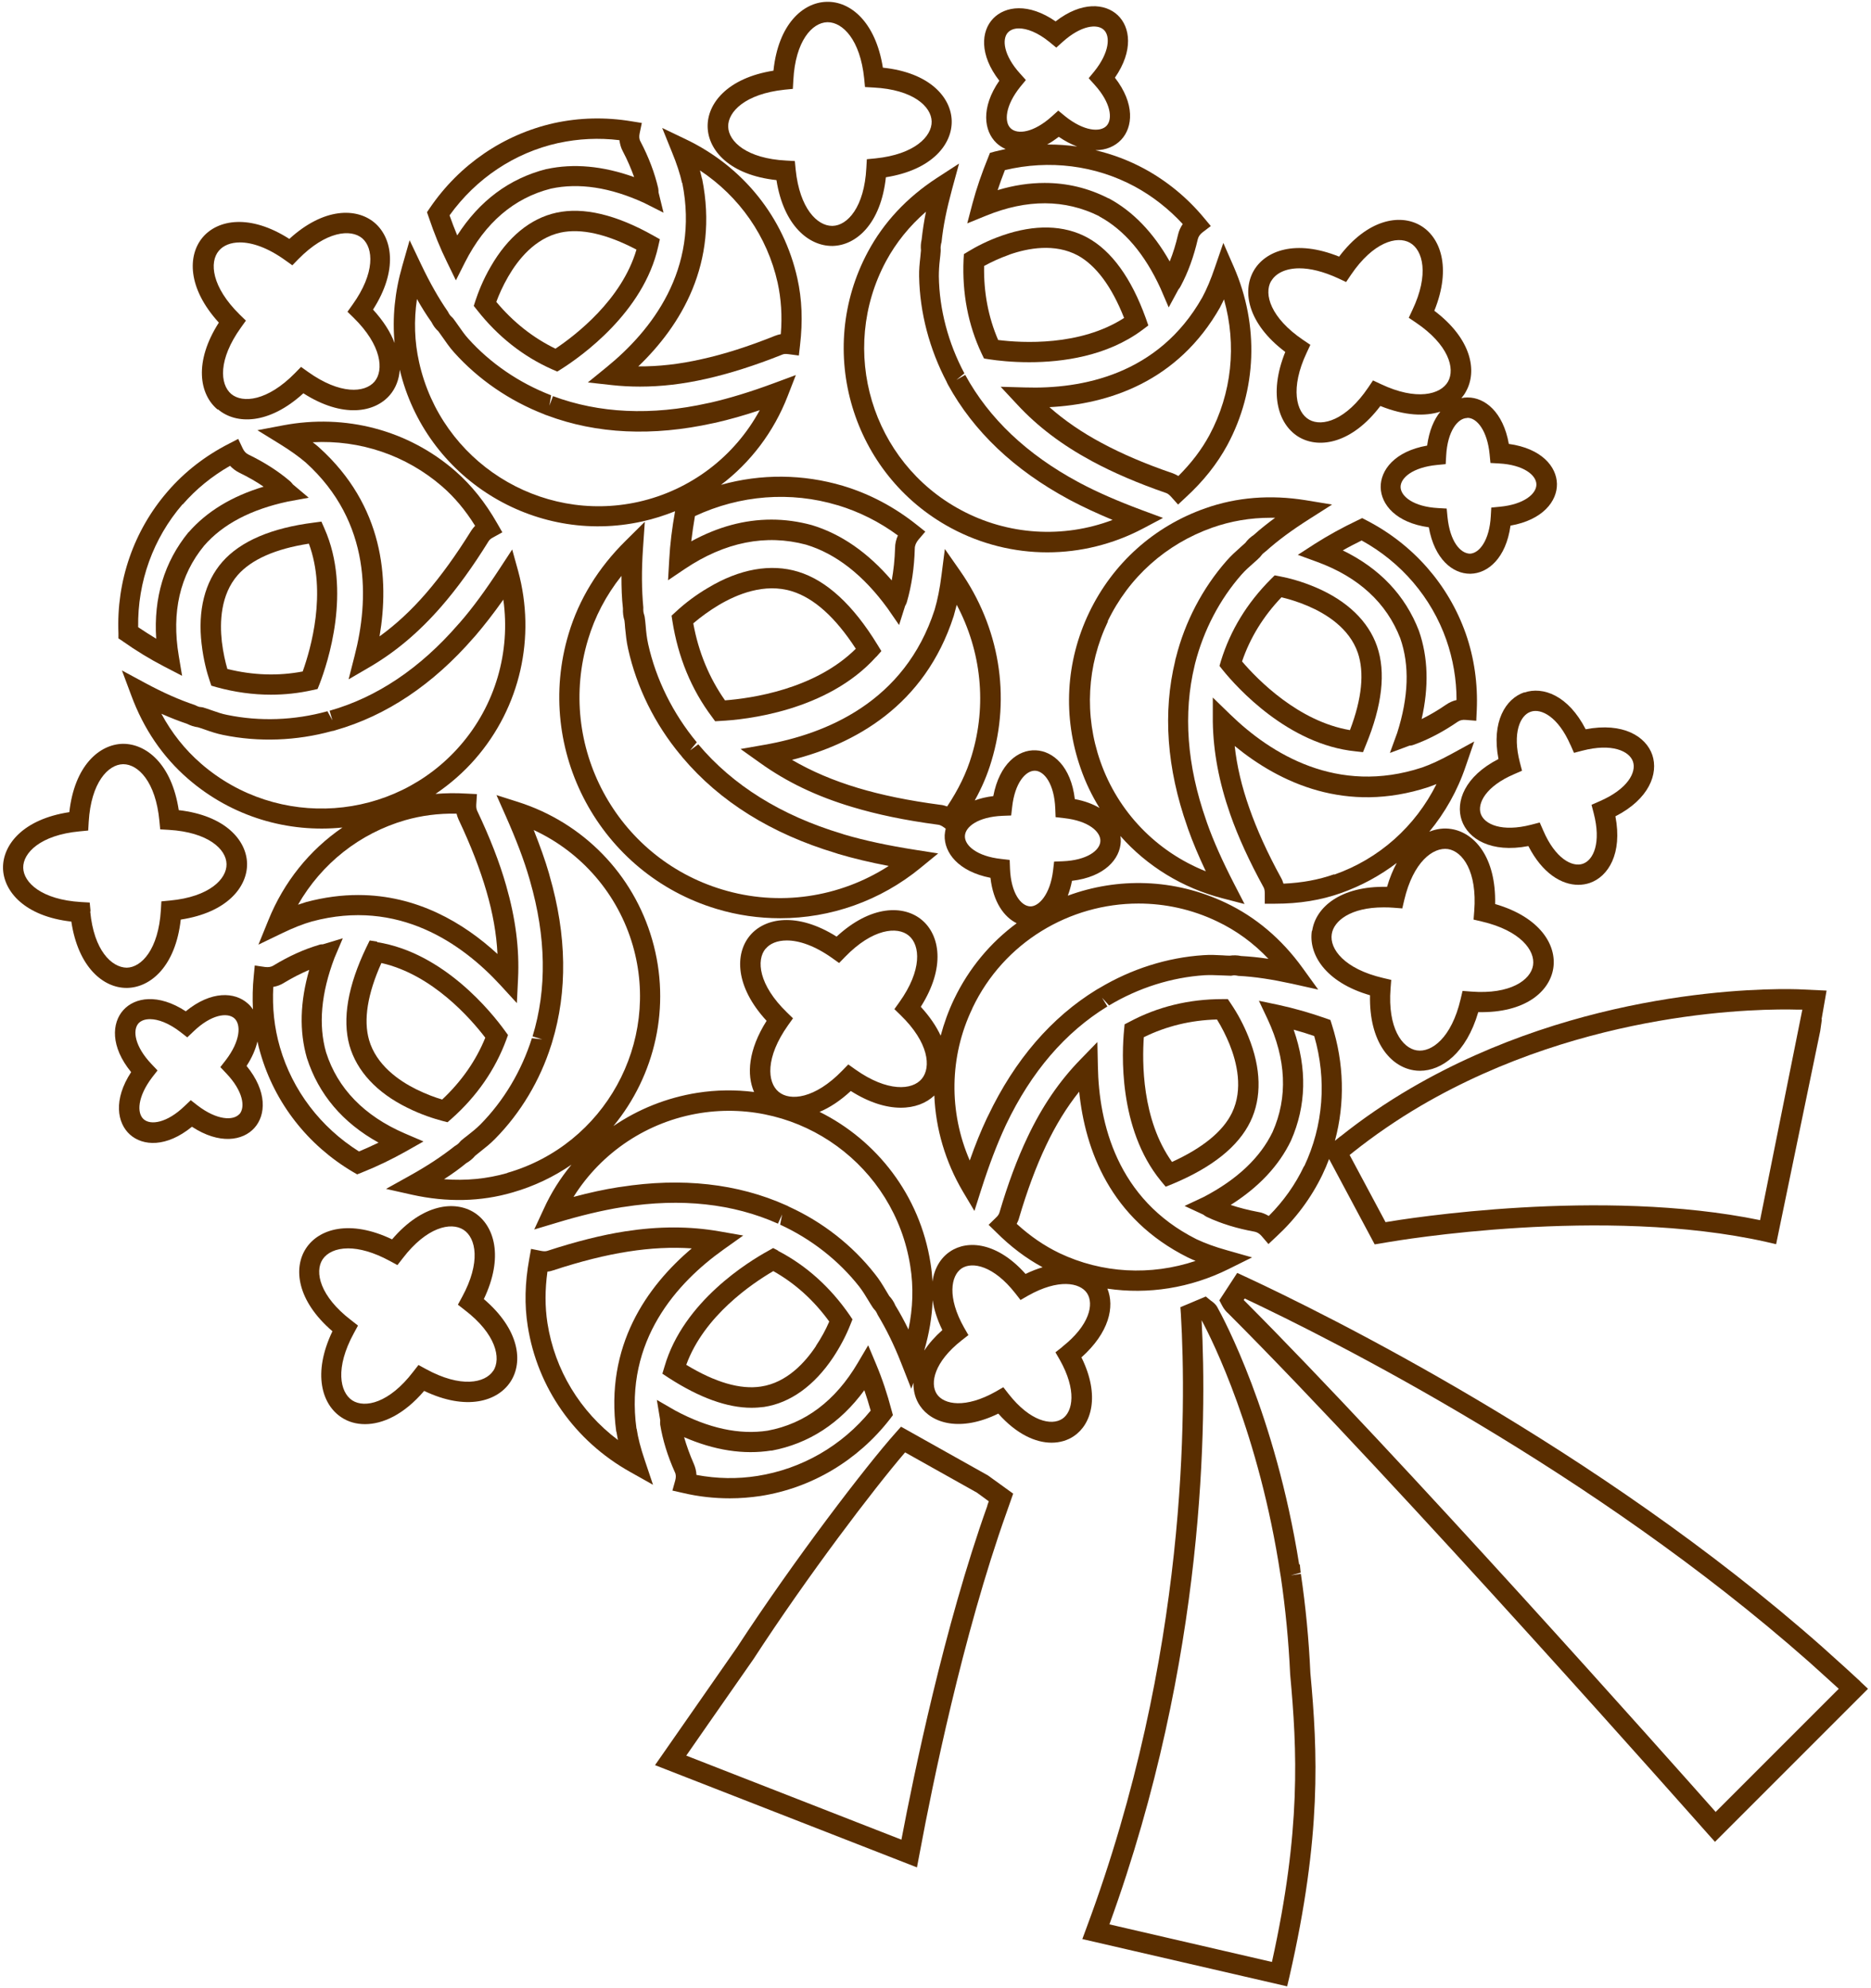 <?xml version="1.0" encoding="UTF-8"?><svg id="_レイヤー_1" xmlns="http://www.w3.org/2000/svg" viewBox="0 0 112 119"><defs><style>.cls-1{fill:#5a2e00;}</style></defs><path class="cls-1" d="M76.94,21.06c-1.05,2.6-.36,4.43.85,5.12,1.22.69,3.15.35,4.84-1.88,1.46.59,2.68.63,3.59.34-.38.47-.67,1.14-.79,2.03-1.94.34-2.8,1.47-2.78,2.5.02,1.03.92,2.12,2.88,2.39.34,1.92,1.44,2.78,2.46,2.78.01,0,.02,0,.04,0,1.03-.02,2.12-.92,2.39-2.88,1.94-.34,2.8-1.47,2.78-2.5-.02-1.03-.92-2.12-2.88-2.39-.34-1.92-1.44-2.78-2.46-2.78-.01,0-.02,0-.04,0-.11,0-.22.01-.34.04.1-.12.2-.25.27-.39.69-1.22.35-3.15-1.89-4.84,1.05-2.6.36-4.43-.86-5.12-1.22-.69-3.15-.35-4.84,1.88-2.6-1.05-4.43-.36-5.12.86-.69,1.22-.35,3.15,1.89,4.84ZM87.84,25.01h.01c.55,0,1.18.75,1.32,2.18l.05.52.52.03c1.45.08,2.22.69,2.23,1.25.01.56-.73,1.2-2.18,1.34l-.52.05-.03.52c-.08,1.45-.69,2.22-1.25,2.24-.58-.02-1.19-.73-1.34-2.18l-.05-.52-.52-.03c-1.45-.08-2.22-.69-2.24-1.25-.01-.56.73-1.19,2.18-1.33l.52-.05.03-.52c.08-1.45.69-2.23,1.25-2.24ZM76.1,16.82c.25-.44.83-.76,1.68-.76.64,0,1.42.18,2.33.6l.47.22.29-.43c1.32-1.95,2.75-2.36,3.53-1.92.78.44,1.16,1.89.15,4.02l-.22.47.43.29c1.95,1.32,2.36,2.75,1.92,3.53-.44.78-1.89,1.16-4.02.15l-.47-.22-.29.43c-1.32,1.95-2.75,2.36-3.53,1.92-.78-.44-1.15-1.89-.15-4.01l.22-.47-.43-.29c-1.95-1.32-2.37-2.75-1.92-3.53Z"/><path class="cls-1" d="M80.23,68.02l-.32.26c.61-2.25.55-4.65-.18-6.94l-.09-.29-.28-.1c-.94-.33-1.89-.6-2.81-.8l-1.19-.25.52,1.1c1.12,2.4,1.22,4.68.3,6.75-.74,1.54-2.13,2.85-4.12,3.89l-1.15.54,1.12.52s.13.1.22.14c.85.4,1.8.69,2.85.88.15.03.29.11.42.26l.41.48.46-.43c1.17-1.08,2.1-2.33,2.77-3.72.15-.31.28-.62.4-.94l2.73,5.11.78-.13c.52-.09,12.93-2.2,22.65-.02l.6.14,2.64-12.76.1-.7h-.02s.3-1.72.3-1.72l-1.72-.08c-2.07-.06-12.94-.04-23.16,5.92-1.49.87-2.91,1.84-4.22,2.89ZM78.06,69.8c-.52,1.1-1.23,2.1-2.11,2.98-.2-.12-.42-.21-.64-.24-.58-.11-1.13-.25-1.64-.42,1.68-1.06,2.89-2.35,3.61-3.85.92-2.09.97-4.32.16-6.64.41.11.82.24,1.23.38.76,2.61.55,5.37-.6,7.8ZM107.61,60.43h.28s-2.53,12.6-2.53,12.6c-9.52-1.96-21.2-.09-22.42.12l-2.15-4.02.2-.16c1.27-1.01,2.64-1.95,4.07-2.79,9.93-5.8,20.5-5.81,22.55-5.75Z"/><path class="cls-1" d="M111.36,100.64c-.6-.56-1.18-1.08-1.76-1.6l-.51-.46c-13.51-11.95-29.86-19.99-34.55-22.17l-.48-.22-1.07,1.64.17.32c.11.21.25.37.36.46,10.19,10.19,28.52,30.94,28.71,31.15l.43.48,9.16-9.16-.46-.43ZM102.71,108.46c-2.82-3.18-18.86-21.23-28.26-30.65l.06-.09c5.2,2.45,20.81,10.29,33.78,21.75l.5.45c.42.38.85.77,1.28,1.16l-7.36,7.36Z"/><path class="cls-1" d="M61.35,23.19l-1.45-.04.99,1.06c1.22,1.32,2.69,2.43,4.49,3.4,1.26.68,2.75,1.32,4.43,1.9.09.03.18.1.3.23l.41.46.45-.42c1.08-.99,1.89-2.02,2.5-3.14,1.77-3.29,1.91-7.17.39-10.66l-.63-1.44-.51,1.48c-.24.71-.49,1.3-.75,1.78-2.62,4.64-7.23,5.5-10.62,5.39ZM73.04,18.38c.08-.15.15-.3.23-.46.77,2.73.47,5.62-.87,8.12-.47.87-1.08,1.67-1.86,2.45-.1-.06-.21-.11-.33-.16-1.62-.55-3.04-1.16-4.25-1.81-1.2-.64-2.23-1.35-3.14-2.15,3.5-.18,7.68-1.49,10.23-6Z"/><path class="cls-1" d="M78.53,55.72c-.21,1.38.79,3.07,3.48,3.85-.06,2.8,1.23,4.27,2.62,4.49.12.02.24.03.37.03,1.3,0,2.77-1.05,3.49-3.51,2.81.06,4.27-1.23,4.49-2.62s-.79-3.07-3.48-3.85c.06-2.8-1.23-4.27-2.62-4.49-.42-.07-.87-.02-1.32.16.94-1.14,1.69-2.46,2.18-3.92l.51-1.48-1.37.75c-.66.36-1.24.63-1.76.81-5.06,1.66-9.04-.81-11.48-3.18l-1.04-1.01v1.45c.03,1.8.37,3.61,1.04,5.53.47,1.35,1.15,2.83,2,4.38.05.09.07.2.07.36v.62s.61,0,.61,0c1.46,0,2.75-.21,3.96-.64,1.21-.43,2.33-1.04,3.33-1.8-.22.41-.42.88-.58,1.43-2.81-.06-4.27,1.24-4.48,2.62ZM79.86,52.33c-.93.33-1.93.51-3.03.56-.04-.12-.08-.24-.14-.34-.82-1.49-1.46-2.91-1.91-4.2-.45-1.28-.74-2.5-.87-3.7,2.71,2.22,6.68,4.07,11.6,2.46.16-.06.31-.12.48-.18-1.27,2.54-3.44,4.48-6.12,5.42ZM83.94,54.38l.12-.51c.54-2.29,1.73-3.18,2.62-3.05.88.14,1.75,1.35,1.57,3.7l-.04.52.51.12c2.29.54,3.19,1.73,3.05,2.62-.14.88-1.36,1.75-3.7,1.57l-.52-.04-.12.51c-.54,2.29-1.73,3.19-2.62,3.05-.88-.14-1.75-1.35-1.57-3.7l.04-.52-.51-.12c-2.29-.54-3.19-1.73-3.05-2.62.12-.8,1.14-1.6,3.09-1.6.19,0,.39,0,.6.02l.52.04Z"/><path class="cls-1" d="M64.73,81.25c1.67-1.49,2-3.04,1.56-4.12,2.43.36,4.95-.03,7.25-1.17l1.41-.7-1.51-.43c-.72-.2-1.31-.42-1.82-.66-4.76-2.39-5.84-6.95-5.9-10.35l-.03-1.45-1.01,1.04c-1.26,1.29-2.3,2.81-3.17,4.65-.62,1.3-1.18,2.81-1.68,4.51-.03.1-.09.2-.21.31l-.44.43.44.43c.89.89,1.81,1.58,2.79,2.11-.33.1-.67.23-1.02.4-1.68-1.89-3.46-2.06-4.52-1.34-.54.36-.94.98-1.05,1.8-.02-.38-.06-.75-.12-1.12-.64-4.06-3.22-7.34-6.64-9.04.6-.25,1.23-.66,1.87-1.25,2.21,1.4,4.04,1.18,5,.27.08,1.99.66,3.97,1.71,5.75l.69,1.16.41-1.29c.47-1.47.94-2.7,1.43-3.76l.06-.13c1.5-3.14,3.53-5.51,6.06-7.06l-.32-.52.42.46c1.77-1.06,3.74-1.68,5.72-1.81.33-.02.66,0,1,.01.17,0,.34.02.52.02h.07s.07-.01.07-.01c.08-.02.17-.02.36.02,1,.05,2.01.21,3.21.47l1.57.35-.94-1.3c-1.25-1.73-2.8-3.04-4.59-3.89-3.09-1.47-6.48-1.53-9.46-.43.1-.27.19-.57.25-.89,1.96-.23,2.88-1.31,2.92-2.34,0-.11,0-.22-.02-.34,1.59,1.8,3.71,3.11,6.12,3.73l1.31.34-.62-1.2c-.71-1.38-1.25-2.59-1.63-3.67l-.05-.15c-1.15-3.28-1.38-6.39-.69-9.25l.03-.13c.51-1.99,1.47-3.83,2.78-5.32.22-.25.47-.47.73-.7.13-.11.25-.22.37-.34l.09-.11c.05-.07.11-.13.27-.25.74-.66,1.54-1.25,2.61-1.93l1.35-.86-1.58-.26c-2.11-.34-4.13-.18-6,.48-3.08,1.08-5.55,3.3-6.96,6.24-1.41,2.94-1.59,6.25-.51,9.33.29.84.67,1.63,1.13,2.37-.39-.23-.88-.42-1.48-.53-.23-1.96-1.31-2.88-2.34-2.92-1.05-.05-2.17.8-2.54,2.74-.42.05-.79.14-1.11.26.43-.77.76-1.55,1-2.36,1.17-3.87.48-8.02-1.89-11.4l-.9-1.29-.2,1.56c-.1.81-.24,1.49-.41,2.07-1.79,5.54-6.53,7.45-10.19,8.09l-1.43.25,1.18.84c1.59,1.14,3.39,2,5.5,2.63,1.49.45,3.17.8,5.13,1.06.12.01.24.07.39.18l.08.06c-.03.13-.05.26-.06.39-.04,1.03.8,2.17,2.74,2.55.17,1.47.82,2.35,1.57,2.72-1.56,1.15-2.86,2.69-3.75,4.55-.34.71-.6,1.44-.8,2.18-.26-.56-.65-1.14-1.19-1.73,1.5-2.37,1.14-4.3.06-5.2-1.08-.9-3.04-.9-5.1,1-2.37-1.49-4.3-1.13-5.19-.06-.9,1.08-.9,3.04,1,5.1-1.1,1.74-1.2,3.23-.75,4.26-1.11-.14-2.25-.13-3.4.05-1.83.29-3.54.98-5.02,1.99,2.48-3.01,3.48-7.15,2.32-11.16-1.13-3.92-4.13-7-8.03-8.24l-1.29-.41.55,1.24c.63,1.42,1.1,2.65,1.42,3.76l.04.14c.96,3.34,1.02,6.46.15,9.3l.58.18-.62-.07c-.62,1.96-1.68,3.74-3.08,5.16-.24.24-.5.45-.77.66-.13.1-.26.2-.39.31l-.1.11c-.05.06-.11.12-.28.22-.77.61-1.63,1.18-2.71,1.78l-1.4.78,1.56.35c2.08.46,4.11.42,6.02-.14,1.29-.37,2.47-.94,3.52-1.66-.66.8-1.22,1.68-1.66,2.65l-.57,1.23,1.3-.39c1.48-.45,2.76-.75,3.91-.94l.15-.02c3.44-.54,6.54-.2,9.23,1l.25-.55-.12.61c1.87.86,3.5,2.14,4.73,3.7h0c.21.27.38.55.56.85.09.14.17.29.27.43l.09.11c.06.06.11.13.19.31.51.85.97,1.77,1.42,2.92l.59,1.5.13-.36c-.01.53.13,1,.39,1.38.71,1.06,2.42,1.58,4.69.47,1.1,1.24,2.24,1.74,3.19,1.74.5,0,.96-.14,1.33-.39,1.06-.71,1.58-2.42.47-4.69ZM66.3,37.2c1.27-2.65,3.5-4.64,6.27-5.62h0c1.11-.39,2.27-.59,3.49-.59.09,0,.18,0,.27,0-.42.31-.86.65-1.28,1.03-.2.13-.37.29-.5.47-.1.09-.2.18-.3.27-.28.25-.56.5-.83.81-1.43,1.63-2.49,3.64-3.03,5.8-.02.07-.04.12-.04.17-.75,3.09-.51,6.44.72,9.93l.05.15c.28.79.63,1.62,1.06,2.53-2.94-1.17-5.25-3.54-6.31-6.57-.97-2.77-.81-5.75.46-8.4ZM56.7,48.27c-.14-.05-.28-.09-.42-.1-1.89-.25-3.5-.58-4.93-1.01-1.46-.44-2.76-.99-3.94-1.68,3.71-.94,7.94-3.21,9.68-8.61.06-.21.12-.44.18-.67,1.48,2.79,1.81,6,.9,9.01-.31,1.05-.8,2.05-1.48,3.07ZM60.46,51.99l-.02-.52-.52-.06c-1.45-.16-2.18-.81-2.16-1.37.02-.56.8-1.15,2.25-1.21l.52-.02.06-.52c.16-1.43.8-2.16,1.35-2.16,0,0,.01,0,.02,0,.56.02,1.15.8,1.21,2.26l.02.52.52.06c1.45.16,2.18.81,2.16,1.37-.02.56-.8,1.15-2.25,1.21l-.52.02-.06.52c-.17,1.45-.86,2.18-1.37,2.16-.56-.02-1.15-.8-1.21-2.25ZM58.21,60.34c1.88-3.95,5.83-6.26,9.94-6.26,1.58,0,3.19.34,4.71,1.07,1.14.54,2.17,1.29,3.07,2.24-.58-.09-1.12-.14-1.64-.17-.23-.05-.46-.05-.68-.02-.14,0-.28-.01-.42-.02-.37-.02-.75-.04-1.15-.01-2.17.14-4.33.83-6.23,1.97-.06.03-.1.06-.16.09-2.71,1.66-4.9,4.2-6.5,7.55l-.07.14c-.36.76-.7,1.6-1.03,2.54-1.26-2.9-1.23-6.22.16-9.11ZM45.83,56.79c.25-.31.69-.5,1.27-.5.72,0,1.65.3,2.71,1.05l.42.3.36-.37c1.64-1.69,3.13-1.84,3.81-1.27.69.57.81,2.06-.56,3.98l-.3.42.37.36c1.69,1.64,1.84,3.12,1.27,3.81-.57.69-2.06.8-3.98-.56l-.42-.3-.36.37c-1.64,1.69-3.13,1.84-3.81,1.27-.69-.57-.8-2.06.56-3.98l.3-.42-.37-.36c-1.69-1.64-1.84-3.13-1.27-3.81ZM30.37,70.21c-1.22.35-2.48.47-3.79.37.5-.32.94-.64,1.33-.96.21-.12.39-.27.53-.44.1-.08.21-.17.31-.25.29-.23.6-.47.89-.77,1.53-1.55,2.69-3.5,3.35-5.59.02-.06.04-.11.06-.19.93-3.05.88-6.4-.15-9.96l-.04-.15c-.23-.8-.54-1.65-.91-2.59,2.87,1.33,5.04,3.84,5.93,6.91h0c1.68,5.82-1.69,11.93-7.51,13.61ZM54.39,79.59c-.26-.53-.52-1.01-.79-1.45-.09-.22-.22-.41-.37-.57-.07-.12-.14-.23-.21-.35-.19-.32-.39-.65-.65-.97-1.34-1.71-3.13-3.11-5.13-4.02-.07-.04-.13-.07-.18-.09-2.9-1.3-6.24-1.67-9.9-1.1l-.15.02c-.83.13-1.71.32-2.68.58,1.68-2.68,4.44-4.52,7.6-5.02,5.99-.94,11.62,3.17,12.56,9.16.2,1.25.16,2.52-.11,3.8ZM60.86,73.25c.06-.11.11-.22.14-.34.48-1.63,1.02-3.09,1.61-4.33.58-1.23,1.24-2.3,1.99-3.24.36,3.49,1.86,7.6,6.5,9.92.15.07.3.14.47.21-2.69.9-5.6.75-8.16-.47-.89-.43-1.73-1-2.54-1.74ZM55.33,80.82c.29-1,.46-2,.5-3,.08.54.26,1.14.58,1.79-.45.4-.81.81-1.07,1.21ZM63.59,80.62l-.41.32.26.45c1.02,1.81.79,3.1.15,3.53-.65.43-1.93.15-3.21-1.48l-.32-.41-.45.26c-1.81,1.02-3.1.79-3.53.15-.43-.65-.15-1.93,1.48-3.21l.41-.32-.26-.45c-1.02-1.81-.79-3.1-.15-3.54.65-.43,1.93-.15,3.21,1.48l.32.41.45-.26c1.81-1.02,3.1-.79,3.53-.15.43.65.15,1.93-1.48,3.21Z"/><path class="cls-1" d="M83.19,45.07l1.18-.44c.05,0,.15-.01.25-.05.87-.31,1.75-.77,2.64-1.38.13-.09.29-.13.48-.11l.63.05.03-.63c.07-1.58-.15-3.13-.66-4.59h0c-1.03-2.92-3.14-5.33-5.93-6.77l-.27-.14-.27.13c-.92.44-1.76.9-2.56,1.41l-1.02.66,1.15.42c2.49.91,4.16,2.46,4.98,4.57.57,1.62.5,3.52-.18,5.66l-.44,1.21ZM80.37,32.95c.36-.21.74-.4,1.14-.6,2.38,1.31,4.18,3.42,5.07,5.95.4,1.15.61,2.36.61,3.6-.23.05-.44.15-.63.28-.49.34-.98.62-1.46.86.44-1.93.39-3.7-.16-5.28-.82-2.13-2.36-3.75-4.57-4.82Z"/><path class="cls-1" d="M74.85,67.13c.69-1.43.65-3.19-.12-5.08-.28-.7-.63-1.36-1.05-1.98l-.18-.27h-.32c-2.02,0-3.89.46-5.57,1.36l-.29.15-.03.32c-.13,1.33-.37,5.91,2.2,9.05l.29.35.42-.17c2.37-.99,3.93-2.24,4.65-3.73ZM70.16,69.55c-1.82-2.54-1.79-6.02-1.69-7.47,1.34-.66,2.81-1.02,4.38-1.06.29.47.54.97.75,1.48.44,1.09.83,2.69.15,4.1-.54,1.12-1.76,2.11-3.6,2.95Z"/><path class="cls-1" d="M7.33,38.37c.82.58,1.66,1.09,2.49,1.52l1.08.56-.2-1.2c-.44-2.61.07-4.83,1.52-6.59,1.12-1.29,2.81-2.17,5.01-2.64l1.25-.23-.95-.8s-.09-.12-.16-.18c-.7-.6-1.54-1.14-2.51-1.61-.14-.07-.25-.19-.33-.36l-.27-.57-.56.29c-1.41.72-2.65,1.68-3.66,2.85-2.03,2.34-3.08,5.36-2.95,8.5v.3s.26.17.26.17ZM10.94,30.19c.8-.92,1.75-1.69,2.83-2.31.16.17.35.31.55.41.53.26,1.03.54,1.46.84-1.9.57-3.41,1.49-4.49,2.73h-.01c-1.45,1.78-2.09,3.92-1.93,6.37-.36-.22-.72-.45-1.08-.69-.04-2.72.9-5.32,2.66-7.36Z"/><path class="cls-1" d="M91.24,41.44c-1.11.38-1.97,1.75-1.54,3.99-2.03,1.04-2.58,2.56-2.2,3.67.38,1.11,1.75,1.97,3.99,1.54.84,1.64,1.99,2.32,2.99,2.32.24,0,.47-.04.68-.11,1.11-.38,1.97-1.75,1.54-3.99,2.03-1.04,2.58-2.56,2.21-3.67-.38-1.11-1.75-1.97-3.99-1.54-1.04-2.03-2.56-2.58-3.67-2.2ZM94.01,44.58l.21.48.5-.13c1.77-.46,2.81.02,3.03.65.22.64-.31,1.65-2,2.38l-.48.21.13.5c.46,1.77-.01,2.81-.65,3.03-.63.22-1.65-.31-2.37-1.99l-.21-.48-.5.13c-1.77.46-2.81-.02-3.03-.65-.22-.63.31-1.65,1.99-2.37l.48-.21-.13-.5c-.46-1.77.02-2.82.65-3.03.63-.22,1.65.31,2.38,1.99Z"/><path class="cls-1" d="M77.87,94.2l-.6.09.59-.16-.05-.49h-.04c-1.43-8.99-4.54-14.75-4.9-15.4-.11-.2-.27-.31-.41-.41l-.28-.23-1.52.64.03.43c.33,5.59.44,20.37-5.66,36.74l-.24.65,12.26,2.83.14-.59c1.93-8.43,1.69-13.42,1.25-18.17-.09-1.99-.28-3.98-.57-5.94ZM76.14,117.43l-9.73-2.25c5.79-15.93,5.83-30.27,5.52-36.16.65,1.21,3.44,6.79,4.72,15.24l.02.11c.28,1.91.47,3.87.56,5.84.42,4.56.66,9.32-1.09,17.22Z"/><path class="cls-1" d="M76.31,34.43l-.23.23c-1.43,1.43-2.43,3.07-2.99,4.89l-.09.31.2.25c.84,1.04,3.91,4.45,7.94,4.86l.45.05.17-.42c.98-2.37,1.21-4.36.67-5.92-.52-1.5-1.79-2.72-3.66-3.52-.87-.37-1.65-.57-2.14-.66l-.32-.06ZM78.29,36.27c1.08.46,2.48,1.32,2.99,2.8.4,1.18.25,2.74-.47,4.63-3.08-.52-5.52-3.01-6.46-4.11.48-1.41,1.27-2.7,2.36-3.84.42.1.97.26,1.58.52Z"/><path class="cls-1" d="M52.46,39.31l.3-.34-.24-.39c-1.45-2.37-3.04-3.84-4.74-4.36-1.64-.5-3.51-.17-5.39.96-.7.41-1.36.9-1.95,1.45l-.24.22.05.32c.34,2.16,1.13,4.09,2.37,5.74l.19.26.32-.02c1.45-.07,6.39-.57,9.32-3.84ZM43.4,41.92c-.95-1.35-1.59-2.9-1.9-4.61.47-.4.97-.76,1.5-1.08h0c1.1-.66,2.77-1.35,4.41-.84,1.32.41,2.6,1.56,3.82,3.44-2.46,2.44-6.28,2.97-7.84,3.09Z"/><path class="cls-1" d="M15.41,62.33c.05.24.11.47.18.71.86,2.98,2.83,5.5,5.53,7.1l.26.15.28-.11c.95-.38,1.81-.8,2.63-1.26l1.06-.6-1.12-.48c-2.43-1.05-4.02-2.69-4.71-4.85-.47-1.64-.3-3.54.5-5.65l.5-1.18-1.19.36c-.06,0-.16,0-.25.04-.88.26-1.79.67-2.71,1.23-.14.09-.3.11-.49.09l-.63-.09-.06.63c-.07.67-.08,1.34-.05,2-.09-.14-.19-.26-.31-.36-.77-.69-2.18-.78-3.71.47-1.65-1.08-3.05-.84-3.74-.07-.69.77-.78,2.18.47,3.71-1.08,1.65-.84,3.05-.07,3.74.77.69,2.18.78,3.71-.47,1.65,1.08,3.05.84,3.74.07.69-.77.78-2.18-.47-3.71.34-.52.54-1.01.65-1.46ZM16.36,59.07c.23-.04.45-.12.65-.25.51-.31,1.01-.56,1.5-.77-.55,1.91-.6,3.67-.14,5.27.7,2.18,2.14,3.88,4.29,5.07-.38.18-.76.36-1.17.53-2.3-1.45-3.98-3.65-4.73-6.23-.34-1.17-.47-2.39-.4-3.63ZM14.33,66.68c-.37.41-1.35.37-2.5-.51l-.41-.32-.38.36c-1.05,1.01-2.03,1.15-2.44.78-.42-.37-.37-1.35.51-2.51l.32-.41-.36-.38c-1-1.05-1.15-2.02-.78-2.44.15-.16.38-.25.69-.25.48,0,1.12.23,1.82.77l.41.32.38-.36c1.05-1.01,2.02-1.15,2.44-.78.41.37.37,1.35-.52,2.51l-.32.41.36.38c1,1.05,1.15,2.02.78,2.44Z"/><path class="cls-1" d="M28.96,77.76c1.21-2.53.63-4.4-.55-5.17-1.17-.76-3.12-.54-4.94,1.59-2.53-1.21-4.4-.63-5.16.55-.76,1.17-.54,3.12,1.59,4.95-1.21,2.53-.63,4.4.55,5.16.39.26.87.4,1.4.4,1.06,0,2.33-.57,3.54-1.99,2.53,1.21,4.4.63,5.17-.55s.54-3.12-1.59-4.94ZM29.53,82.04c-.49.75-1.95,1.04-4.02-.09l-.46-.25-.32.41c-1.43,1.87-2.89,2.19-3.64,1.71-.75-.49-1.04-1.95.09-4.02l.25-.46-.41-.32c-1.87-1.43-2.2-2.89-1.71-3.64.26-.39.78-.66,1.53-.66.67,0,1.51.22,2.49.75l.46.25.32-.41c1.43-1.87,2.89-2.19,3.64-1.7.75.49,1.04,1.95-.09,4.02l-.25.46.41.32c1.87,1.43,2.19,2.89,1.71,3.64Z"/><path class="cls-1" d="M28.46,45.41c2.68-3.08,3.63-7.27,2.56-11.22l-.36-1.3-.74,1.13c-.85,1.3-1.63,2.37-2.39,3.24l-.1.11c-2.28,2.63-4.87,4.37-7.7,5.17l.17.58-.3-.55c-1.98.55-4.06.62-6,.22-.32-.06-.62-.17-.94-.28-.17-.06-.34-.12-.51-.17l-.13-.02c-.09,0-.17-.03-.35-.12-.93-.31-1.88-.73-2.96-1.31l-1.41-.76.56,1.5c.74,2,1.88,3.67,3.39,4.98,2.65,2.3,6.01,3.25,9.25,2.92-1.96,1.34-3.51,3.25-4.44,5.56l-.59,1.45,1.41-.68c.68-.33,1.27-.56,1.8-.71,5.16-1.38,8.98,1.32,11.28,3.82l.98,1.07.07-1.45c.09-1.8-.15-3.63-.71-5.58-.39-1.38-.98-2.89-1.74-4.49-.04-.09-.06-.21-.05-.37l.04-.62-.62-.03c-.65-.04-1.27-.03-1.86.02.87-.59,1.68-1.29,2.4-2.12ZM27.33,48.7c.03.12.07.24.12.35.73,1.54,1.29,2.99,1.67,4.3h0c.38,1.3.6,2.54.66,3.75-2.02-1.86-4.82-3.53-8.34-3.53-.98,0-2.02.13-3.11.42-.16.05-.32.1-.49.16,1.41-2.46,3.69-4.27,6.42-5.06.95-.27,1.96-.41,3.06-.39ZM12.03,45.7c-.96-.83-1.75-1.83-2.37-2.98.54.24,1.05.44,1.53.6.22.11.43.18.66.21.14.04.28.09.42.14.34.12.69.24,1.09.32,2.13.44,4.4.35,6.5-.23.09-.01.16-.03.21-.05,3.06-.87,5.85-2.74,8.28-5.54l.1-.11c.54-.63,1.1-1.35,1.68-2.17.44,3.13-.48,6.32-2.58,8.73-3.97,4.57-10.93,5.06-15.51,1.09Z"/><path class="cls-1" d="M38.59,31.24l-1.14,1.13c-1.64,1.62-2.79,3.49-3.41,5.56h0c-2.1,6.98,1.87,14.37,8.85,16.47,1.25.38,2.54.56,3.81.56,3.02,0,6-1.04,8.41-3.02l1.05-.86-1.34-.21c-1.66-.26-3.06-.56-4.28-.92l-.15-.05c-3.63-1.09-6.52-2.89-8.59-5.35l-.49.36.4-.48c-1.43-1.73-2.44-3.76-2.91-5.88-.08-.36-.12-.72-.15-1.11-.02-.18-.03-.35-.06-.53l-.04-.15c-.03-.09-.05-.19-.04-.4-.1-1.08-.11-2.2-.02-3.53l.11-1.6ZM40.72,45.16c.04.06.08.1.14.18,2.23,2.64,5.31,4.56,9.17,5.72l.15.05c.91.27,1.91.51,3.02.72-2.95,1.9-6.58,2.44-9.97,1.41-6.34-1.91-9.94-8.62-8.03-14.96h0c.41-1.37,1.08-2.65,2-3.81,0,.7.02,1.34.09,1.95-.01.26.02.5.09.72.02.15.03.29.04.44.04.4.08.82.18,1.26.51,2.3,1.6,4.5,3.12,6.33Z"/><path class="cls-1" d="M12.07,38.55c.11.96.32,1.72.48,2.19l.1.3.31.09c1.09.3,2.18.45,3.26.45.83,0,1.66-.09,2.47-.27l.32-.07.12-.3c.48-1.25,1.94-5.6.29-9.31l-.18-.41-.45.06c-2.54.32-4.39,1.11-5.48,2.35-1.05,1.2-1.48,2.9-1.24,4.93ZM18.49,32.54c1.08,2.93.12,6.28-.37,7.65-1.47.28-2.98.23-4.51-.15-.12-.41-.25-.97-.33-1.63h0c-.13-1.17-.08-2.81.95-3.99.83-.94,2.26-1.57,4.26-1.88Z"/><path class="cls-1" d="M13.06,24.51c1.07.9,3.03.92,5.1-.97,2.36,1.51,4.29,1.16,5.19.09.33-.39.54-.91.58-1.5,1.54,6.46,8.02,10.53,14.52,9.08.68-.15,1.33-.36,1.96-.61-.18,1.01-.3,1.96-.35,2.91l-.07,1.22,1.01-.68c2.4-1.61,4.85-2.09,7.25-1.45,1.79.54,3.43,1.82,4.88,3.81l.69,1,.36-1.14c.03-.05.08-.14.11-.25.28-.97.44-2.04.47-3.19,0-.18.08-.36.22-.53l.41-.48-.49-.39c-1.35-1.08-2.84-1.87-4.44-2.35-2.39-.71-4.91-.73-7.3-.06,1.77-1.34,3.16-3.17,3.99-5.31l.49-1.26-1.27.47c-1.45.54-2.71.92-3.84,1.18l-.15.03c-3.4.76-6.51.61-9.28-.42l-.21.57.1-.62c-1.92-.74-3.64-1.92-4.96-3.39-.22-.24-.4-.51-.6-.79-.1-.14-.2-.29-.31-.43l-.1-.1c-.06-.05-.12-.12-.21-.3-.56-.81-1.07-1.71-1.6-2.82l-.69-1.45-.44,1.54c-.45,1.56-.6,3.1-.46,4.61-.24-.64-.66-1.31-1.29-2,1.51-2.36,1.16-4.29.09-5.2-1.07-.9-3.03-.92-5.1.97-2.36-1.51-4.29-1.16-5.19-.09-.9,1.07-.92,3.03.97,5.1-1.51,2.36-1.16,4.29-.09,5.19ZM50.15,30.24c1.28.39,2.49.99,3.6,1.81-.11.24-.17.5-.17.75-.02.68-.09,1.34-.2,1.94-1.43-1.67-3.03-2.78-4.78-3.31-.81-.22-1.61-.33-2.42-.33-1.61,0-3.21.43-4.8,1.3.06-.49.13-1,.22-1.51,2.7-1.26,5.72-1.5,8.54-.65ZM24.95,17.88c.29.52.58.98.88,1.4.11.22.24.4.41.55.08.12.17.23.25.35.21.3.42.61.69.91,1.45,1.62,3.32,2.9,5.38,3.7.06.03.11.05.18.07,2.98,1.12,6.33,1.27,9.95.47l.15-.03c.82-.19,1.69-.43,2.64-.75-1.51,2.78-4.14,4.79-7.27,5.49h0c-5.91,1.31-11.8-2.43-13.12-8.35-.28-1.24-.32-2.51-.13-3.8ZM13.11,15c.25-.3.69-.49,1.25-.49.72,0,1.65.3,2.72,1.07l.42.3.36-.37c1.65-1.68,3.14-1.82,3.82-1.25.68.58.79,2.07-.58,3.98l-.3.42.37.36c1.68,1.65,1.82,3.14,1.25,3.82-.58.68-2.06.79-3.98-.58l-.42-.3-.36.37c-1.65,1.68-3.14,1.82-3.82,1.25-.68-.58-.79-2.06.58-3.97l.3-.42-.37-.36c-1.68-1.65-1.83-3.14-1.25-3.82Z"/><path class="cls-1" d="M7.62,59.13c1.4-.03,2.89-1.3,3.2-4.09,2.77-.42,3.99-1.95,3.97-3.35-.03-1.4-1.31-2.88-4.09-3.2-.42-2.77-1.95-3.98-3.35-3.97-1.4.03-2.89,1.3-3.2,4.09-2.77.42-3.99,1.95-3.97,3.35.03,1.4,1.31,2.89,4.09,3.2.41,2.74,1.92,3.97,3.3,3.97.01,0,.03,0,.04,0ZM5.42,54.54l-.05-.52-.52-.03c-2.35-.14-3.44-1.16-3.46-2.05-.02-.89,1.03-1.96,3.37-2.18l.52-.05.03-.52c.14-2.35,1.16-3.43,2.05-3.45,0,0,.01,0,.02,0,.89,0,1.94,1.05,2.16,3.38l.05.52.52.03c2.35.14,3.44,1.16,3.45,2.05.02.89-1.03,1.96-3.38,2.18l-.52.05-.03.52c-.14,2.35-1.16,3.44-2.05,3.45-.9-.02-1.96-1.03-2.18-3.37Z"/><path class="cls-1" d="M20.87,40.66l1.25-.73c1.56-.91,2.96-2.09,4.3-3.63.94-1.08,1.89-2.39,2.83-3.91.05-.08.14-.16.28-.23l.54-.3-.31-.54c-.72-1.26-1.54-2.28-2.51-3.13-2.82-2.45-6.57-3.44-10.31-2.73l-1.53.29,1.33.82c.65.4,1.16.77,1.57,1.12,3.95,3.58,3.77,8.26,2.92,11.55l-.36,1.41ZM19.11,26.79c-.12-.11-.26-.22-.39-.32,2.84-.15,5.59.78,7.74,2.64.75.65,1.4,1.43,1.98,2.36-.09.09-.16.19-.23.29-.9,1.45-1.81,2.71-2.7,3.74h0c-.89,1.03-1.81,1.88-2.79,2.59.59-3.46.24-7.82-3.61-11.3Z"/><path class="cls-1" d="M22.58,56.36l-.45-.07-.2.41c-1.11,2.31-1.45,4.29-1.01,5.88.44,1.53,1.63,2.82,3.46,3.72.84.42,1.61.66,2.1.79l.31.08.24-.21c1.51-1.34,2.61-2.93,3.27-4.71l.11-.3-.19-.26c-.78-1.08-3.65-4.67-7.65-5.3ZM26.47,65.81c-.42-.12-.96-.32-1.55-.61-1.05-.52-2.4-1.46-2.83-2.96-.34-1.2-.09-2.75.74-4.6,3.05.69,5.34,3.32,6.22,4.47-.56,1.38-1.43,2.62-2.58,3.7Z"/><path class="cls-1" d="M58.92,21.46l.32.05c.46.07,1.31.17,2.37.17,1.97,0,4.65-.35,6.77-1.93l.36-.27-.15-.43c-.87-2.41-2.05-4.04-3.5-4.83-1.4-.76-3.15-.8-5.08-.13-.9.31-1.6.69-2.03.95l-.28.17-.02.32c-.09,2.02.27,3.91,1.08,5.63l.14.29ZM60.42,15.24c1.11-.39,2.72-.69,4.1.05,1.09.6,2.03,1.86,2.77,3.74-2.63,1.7-6.11,1.5-7.54,1.32-.59-1.37-.87-2.85-.84-4.43.38-.21.9-.46,1.52-.68Z"/><path class="cls-1" d="M40.84,10.94c1.05,5.22-1.88,8.88-4.52,11.03l-1.13.92,1.44.16c.55.06,1.11.09,1.68.09,1.27,0,2.57-.15,3.94-.46,1.39-.31,2.94-.8,4.59-1.46.09-.04.2-.04.37-.02l.61.08.07-.61c.17-1.44.12-2.76-.16-4.01-.81-3.64-3.24-6.68-6.67-8.32l-1.42-.68.59,1.46c.28.68.48,1.29.6,1.84ZM42.02,10.69c-.04-.16-.08-.33-.12-.49,2.37,1.57,4.03,3.95,4.65,6.72.21.97.28,1.98.19,3.08-.11.02-.23.05-.35.1-1.59.64-3.07,1.11-4.4,1.4-1.32.3-2.58.44-3.78.43,2.53-2.43,4.84-6.15,3.82-11.23Z"/><path class="cls-1" d="M46.48,10.78c.43,2.73,1.94,3.94,3.32,3.94.02,0,.04,0,.06,0,1.4-.04,2.87-1.33,3.17-4.11,2.77-.44,3.98-1.98,3.94-3.39-.04-1.4-1.33-2.88-4.12-3.17-.44-2.77-1.97-3.99-3.38-3.94-1.4.04-2.88,1.33-3.17,4.12-2.77.44-3.98,1.98-3.94,3.38.04,1.4,1.33,2.87,4.12,3.17ZM46.94,5.37l.52-.05.03-.52c.12-2.35,1.13-3.45,2.03-3.47,0,0,.02,0,.03,0,.89,0,1.94,1.04,2.18,3.36l.05.52.52.03c2.35.12,3.45,1.13,3.47,2.03.02.89-1.02,1.97-3.36,2.21l-.52.05-.03.52c-.12,2.35-1.13,3.45-2.02,3.47-.01,0-.02,0-.03,0-.89,0-1.94-1.04-2.18-3.36l-.05-.52-.52-.03c-2.35-.12-3.45-1.13-3.47-2.03-.02-.89,1.02-1.96,3.36-2.21Z"/><path class="cls-1" d="M53.93,85.4l-.32.36c-1.74,1.95-6.01,7.51-9.51,12.87-4.29,6.16-4.44,6.38-4.45,6.39l-.44.63,15.68,6.12.21-1.1c.67-3.6,2.52-12.77,5.16-20.16l.39-1.11-1.51-1.09-5.21-2.92ZM59.11,90.11c-2.59,7.24-4.42,16.16-5.15,20l-12.88-5.03c.53-.77,1.65-2.37,4.02-5.77,3.27-5.03,7.21-10.2,9.08-12.38l4.3,2.41.71.52-.09.25Z"/><path class="cls-1" d="M65.8,12.95c1.5.81,2.73,2.26,3.67,4.31l.49,1.14.58-1.07s.1-.12.14-.21c.44-.82.78-1.76,1.02-2.8.04-.16.13-.29.28-.41l.5-.38-.4-.48c-1.01-1.22-2.22-2.21-3.58-2.95-.93-.5-1.91-.87-2.93-1.11h0c.65,0,1.18-.24,1.54-.62.71-.75.84-2.16-.37-3.72,1.12-1.62.92-3.03.17-3.74-.75-.71-2.16-.84-3.72.37-1.62-1.12-3.02-.92-3.74-.17s-.84,2.16.37,3.72c-1.12,1.62-.92,3.02-.17,3.73.16.15.34.27.55.36-.22.05-.43.1-.65.15l-.29.08-.11.28c-.38.93-.7,1.86-.94,2.76l-.31,1.18,1.13-.46c2.45-1,4.72-.99,6.77.03ZM60.34,1.94c.14-.15.37-.24.65-.24.48,0,1.13.24,1.84.82l.4.33.39-.35c1.08-.97,2.05-1.1,2.46-.71.4.38.33,1.36-.58,2.49l-.33.4.35.39c.98,1.08,1.1,2.05.72,2.46-.38.4-1.36.33-2.49-.58l-.4-.33-.39.35c-1.08.97-2.05,1.1-2.46.71-.4-.38-.33-1.36.58-2.49l.33-.4-.35-.39c-.98-1.08-1.1-2.06-.72-2.46ZM64.48,8.77c-.57-.08-1.14-.12-1.71-.12-.03,0-.06,0-.09,0,.23-.12.46-.28.7-.46.38.26.75.45,1.1.58ZM60.16,10.18c2.65-.63,5.39-.29,7.76.98,1.07.58,2.04,1.34,2.88,2.25-.13.19-.23.41-.28.63-.13.57-.3,1.12-.5,1.61-.98-1.73-2.2-3-3.65-3.78h-.02c-1.21-.62-2.49-.92-3.82-.92-.91,0-1.85.14-2.81.43.13-.4.28-.8.44-1.21Z"/><path class="cls-1" d="M56.36,14.51c.1-.98.3-1.96.63-3.18l.42-1.54-1.34.87c-1.79,1.17-3.17,2.65-4.11,4.4-3.19,5.93-.96,13.35,4.96,16.54,1.8.97,3.79,1.46,5.77,1.46,1.97,0,3.94-.48,5.74-1.43l1.19-.63-1.27-.47c-1.45-.54-2.66-1.07-3.68-1.61l-.13-.07c-3.06-1.65-5.33-3.79-6.76-6.41l-.53.3.48-.39c-.97-1.82-1.5-3.83-1.53-5.81,0-.33.02-.65.06-.99.02-.17.04-.35.05-.52v-.06s0-.06,0-.06c-.01-.09,0-.18.02-.29l.02-.09ZM56.67,22.87c.02.05.05.09.08.16,1.53,2.79,3.96,5.1,7.23,6.86l.13.07c.74.39,1.56.77,2.49,1.16-2.96,1.12-6.27.92-9.09-.6-5.34-2.87-7.34-9.55-4.47-14.89.6-1.11,1.4-2.1,2.39-2.96-.12.58-.2,1.13-.26,1.67-.05.21-.06.43-.04.64-.01.14-.03.29-.04.43-.04.36-.08.74-.07,1.14.04,2.17.62,4.36,1.66,6.33Z"/><path class="cls-1" d="M40.27,89.22l.62.14c.93.22,1.87.32,2.8.32.62,0,1.23-.05,1.84-.14,3.06-.48,5.81-2.12,7.74-4.6l.18-.24-.08-.29c-.26-.99-.56-1.89-.93-2.77l-.47-1.12-.62,1.05c-1.34,2.28-3.17,3.65-5.4,4.06-1.69.26-3.55-.14-5.54-1.21l-1.09-.63.2,1.22c0,.06-.01.16,0,.26.15.92.44,1.87.88,2.85.07.14.07.3.02.49l-.17.61ZM46.17,86.83c2.25-.42,4.12-1.64,5.57-3.62.14.4.26.8.38,1.22-1.72,2.11-4.12,3.49-6.78,3.91-1.2.19-2.42.17-3.65-.06-.01-.24-.07-.46-.16-.67-.24-.54-.43-1.08-.58-1.59,1.82.79,3.57,1.06,5.22.8Z"/><path class="cls-1" d="M26.76,15.69l.53,1.09.55-1.09c1.2-2.36,2.93-3.84,5.14-4.4,1.67-.36,3.55-.08,5.59.86l1.15.58-.3-1.22c0-.05,0-.15-.02-.25-.21-.9-.56-1.84-1.06-2.79-.08-.14-.09-.3-.05-.49l.13-.62-.62-.1c-1.57-.26-3.13-.22-4.64.11-3.02.68-5.66,2.48-7.43,5.08l-.17.25.1.29c.33.98.69,1.87,1.1,2.7ZM33.43,8.56c1.19-.26,2.42-.32,3.65-.17.03.23.09.46.2.66.28.53.5,1.05.68,1.55-1.87-.67-3.63-.83-5.24-.48h-.02c-2.22.57-4,1.9-5.33,3.97-.16-.38-.31-.78-.46-1.2,1.59-2.21,3.89-3.75,6.51-4.33Z"/><path class="cls-1" d="M46.57,74.85l-.29-.15-.28.16c-1.17.64-5.09,3.03-6.22,6.93l-.13.43.38.25c1.84,1.19,3.5,1.79,4.96,1.79.25,0,.5-.02.75-.05,1.57-.24,3-1.27,4.13-2.96.41-.62.77-1.29,1.04-1.98l.12-.3-.18-.27c-1.15-1.66-2.58-2.95-4.27-3.83ZM48.85,80.56c-.65.98-1.75,2.2-3.3,2.43-1.23.19-2.74-.25-4.47-1.3,1.07-2.94,3.96-4.88,5.21-5.61,1.3.73,2.42,1.74,3.35,3.02-.22.51-.49,1-.8,1.46Z"/><path class="cls-1" d="M38.1,85.51c-.72-5.28,2.43-8.74,5.21-10.72l1.18-.84-1.43-.25c-1.78-.31-3.62-.31-5.63,0-1.42.22-2.99.62-4.67,1.17-.1.03-.21.03-.37,0l-.6-.12-.11.61c-.26,1.43-.29,2.74-.09,4.01.58,3.69,2.81,6.87,6.13,8.73l1.37.77-.5-1.49c-.24-.71-.4-1.32-.48-1.87ZM36.9,85.69c.03.16.06.33.09.5-2.27-1.71-3.78-4.19-4.22-7-.15-.98-.15-1.99,0-3.08.13-.01.25-.04.36-.08,1.61-.53,3.12-.91,4.48-1.12,1.34-.21,2.59-.27,3.8-.19-2.68,2.27-5.22,5.83-4.52,10.97Z"/><path class="cls-1" d="M39.5,14.32l-.39-.22c-2.24-1.26-4.19-1.72-5.8-1.37h0c-1.56.34-2.91,1.45-3.93,3.22-.48.82-.76,1.57-.92,2.05l-.1.31.2.25c1.24,1.58,2.76,2.78,4.5,3.55l.3.13.27-.17c1.13-.72,4.89-3.36,5.77-7.31l.1-.44ZM33.25,20.87c-1.34-.65-2.53-1.59-3.54-2.8.15-.41.38-.94.71-1.51.59-1.02,1.6-2.3,3.14-2.64,1.22-.26,2.75.08,4.54,1.02-.88,3-3.64,5.12-4.85,5.93Z"/></svg>